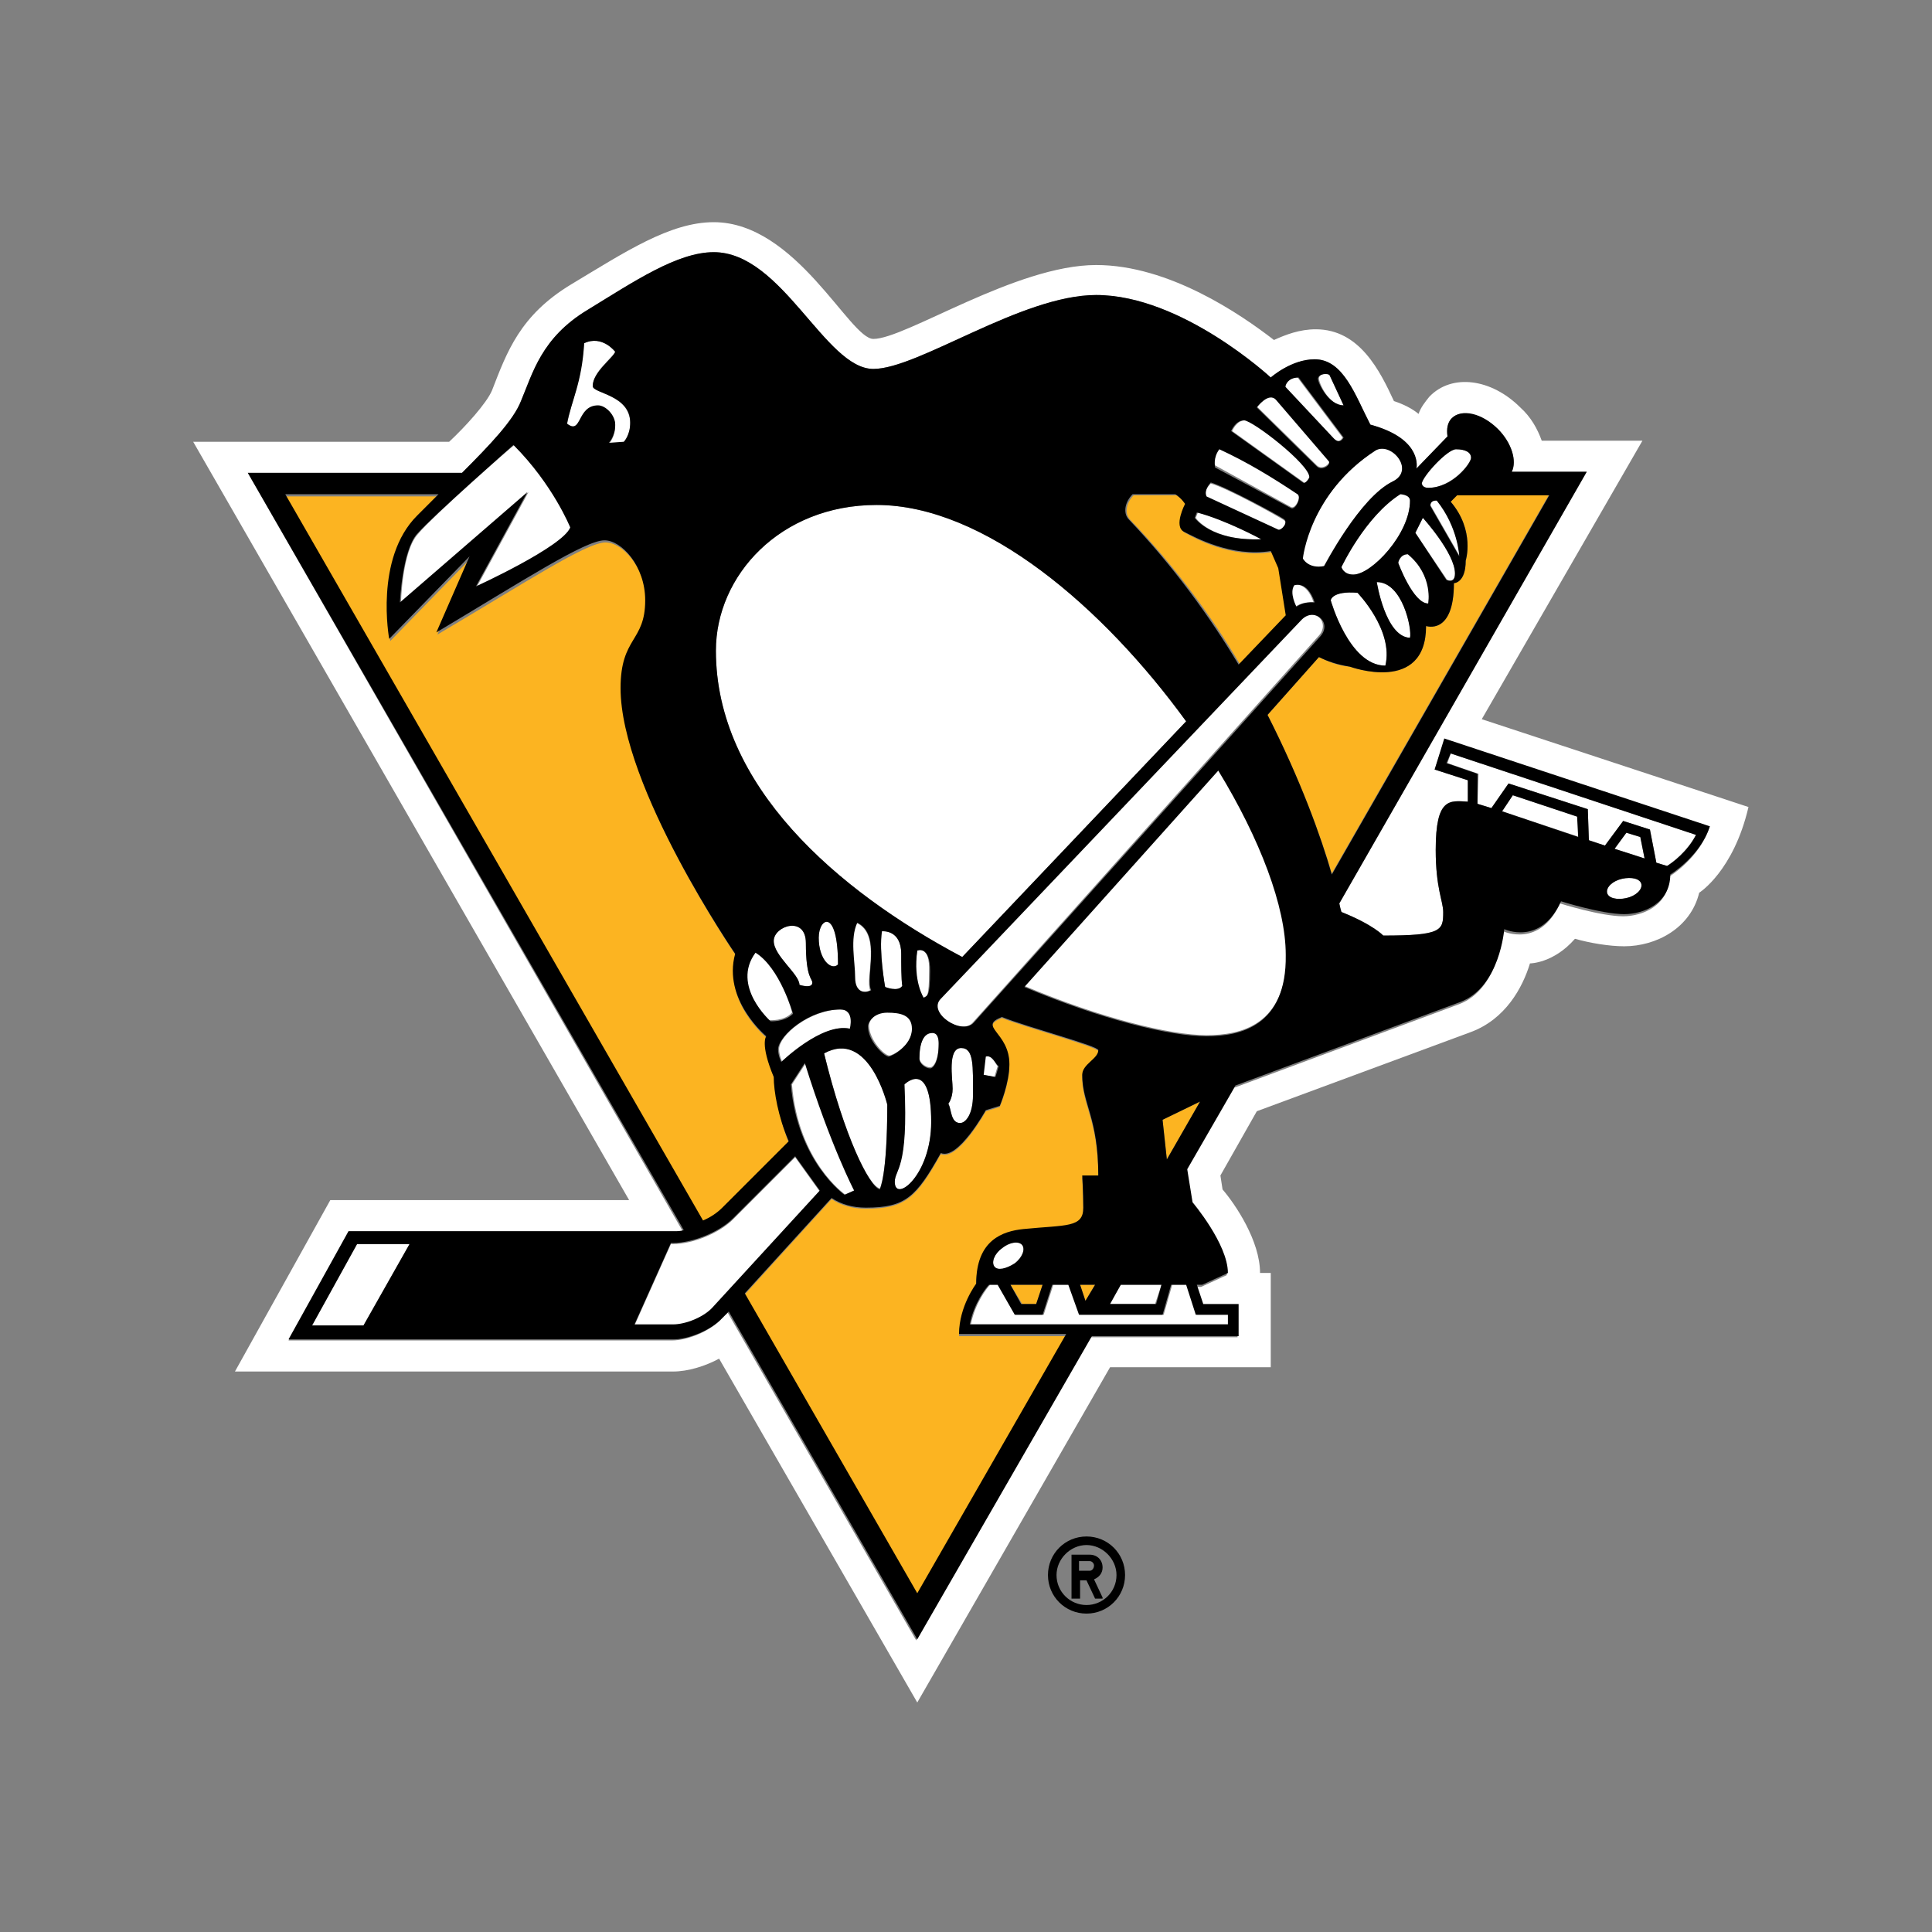 <svg xmlns:xlink="http://www.w3.org/1999/xlink" xmlns="http://www.w3.org/2000/svg" width="200" height="200" viewBox="0 0 200 200">
  <rect x="0" y="0" width="200" height="200" fill="#808080" stroke="none"/>
  <g fill="none" transform="translate(19 23)">
    <path fill="#FFF" d="M97.024,109.997 L95.804,111.993 L100.572,111.993 L101.237,109.997 L97.024,109.997 Z M137.607,59.323 L136.499,60.986 L144.482,63.648 L144.371,61.541 L137.607,59.323 Z"/>
    <path fill="#FFF" d="M151.024,22.62 L140.601,22.62 C140.158,21.401 139.493,20.181 138.384,19.183 C135.39,16.189 131.287,15.635 128.959,18.074 C128.515,18.629 128.071,19.183 127.85,19.848 C127.184,19.294 126.297,18.85 125.299,18.518 C123.858,15.413 121.751,11.088 117.205,11.088 C115.541,11.088 114.1,11.643 112.88,12.197 C109.443,9.536 102.014,4.435 94.473,4.435 C86.157,4.435 74.736,12.086 71.41,12.086 C68.97,12.086 63.426,0 54.888,0 C50.341,0 45.684,3.105 40.14,6.431 C34.818,9.647 33.487,13.417 31.935,17.409 C31.38,18.739 29.163,21.179 27.499,22.731 L0.998,22.731 L46.128,101.237 L15.191,101.237 L5.322,118.979 L50.674,118.979 C52.227,118.979 54.001,118.424 55.442,117.648 L75.956,153.242 L95.915,118.535 L112.548,118.535 L112.548,108.778 L111.439,108.778 C111.439,105.451 108.888,101.681 107.558,100.129 L107.336,98.687 L111.106,92.034 L133.283,83.829 C136.831,82.498 138.605,79.282 139.382,76.732 C139.382,76.732 141.821,76.732 144.039,74.182 C145.591,74.625 147.587,74.958 149.139,74.958 C152.466,74.958 156.014,73.073 156.901,69.414 C156.901,69.414 160.45,67.196 162.002,60.543 L134.392,51.45 L151.024,22.62 Z M157.899,62.761 C156.901,65.865 153.797,67.75 153.797,67.75 C153.797,70.744 151.024,71.853 149.029,71.853 C146.7,71.853 142.486,70.522 142.486,70.522 C140.38,75.18 136.61,73.405 136.61,73.405 C136.61,73.405 136.166,79.393 132.063,80.946 L108.778,89.595 L103.788,98.244 L104.342,101.681 C104.342,101.681 108.001,105.895 108.001,108.999 L105.34,110.219 L104.786,110.219 L105.451,112.215 L109.11,112.215 L109.11,115.431 L93.919,115.431 L75.845,146.811 L56.329,112.88 L55.664,113.546 C54.555,114.765 52.227,115.763 50.563,115.763 L10.867,115.763 L17.076,104.564 L50.674,104.564 C51.007,104.564 51.339,104.564 51.672,104.453 L6.653,25.947 L28.83,25.947 C31.713,23.064 34.152,20.514 34.929,18.518 C36.148,15.635 37.035,11.976 41.803,9.093 C46.571,6.21 51.118,3.105 54.888,3.105 C61.984,3.105 66.42,15.191 71.41,15.191 C76.067,15.191 86.822,7.54 94.473,7.54 C103.344,7.54 112.548,16.078 112.548,16.078 C112.548,16.078 114.654,14.193 117.094,14.193 C120.088,14.193 121.307,17.963 122.86,20.957 C127.85,22.399 127.739,25.06 127.628,25.503 L130.844,22.177 C130.733,21.401 130.844,20.735 131.287,20.292 C132.285,19.294 134.392,19.848 136.055,21.401 C137.497,22.842 138.051,24.727 137.497,25.836 L145.259,25.836 L119.644,70.522 C119.755,71.077 119.866,71.41 119.866,71.41 C123.193,72.74 124.19,73.849 124.19,73.849 C130.289,73.849 130.4,73.405 130.4,71.41 C130.4,70.301 129.624,68.97 129.624,64.978 C129.624,59.545 131.065,59.878 132.95,59.988 L132.95,57.771 L129.513,56.662 L130.511,53.668 L157.899,62.761 Z"/>
    <path fill="#FFF" d="M149.361,63.204 L148.141,64.867 L151.246,65.865 L150.803,63.648 L149.361,63.204 Z M148.918,67.972 C147.92,68.194 147.254,68.859 147.365,69.414 C147.476,69.968 148.363,70.19 149.361,69.968 C150.359,69.746 151.024,69.081 150.914,68.527 C150.803,67.972 149.916,67.75 148.918,67.972 Z M83.939,108.112 C84.272,108.556 85.159,108.445 86.046,107.78 C86.822,107.114 87.155,106.338 86.822,105.895 C86.49,105.451 85.603,105.562 84.716,106.227 C83.939,106.782 83.607,107.669 83.939,108.112 Z M56.884,103.233 C55.442,104.675 52.67,105.784 50.674,105.784 L50.452,105.784 L46.682,114.211 L50.674,114.211 C52.005,114.211 53.89,113.324 54.777,112.437 L65.865,100.35 L63.315,96.802 L56.884,103.233 Z M13.306,114.211 L18.629,114.211 L23.397,105.784 L17.963,105.784 L13.306,114.211 Z M102.346,109.997 L101.459,113.102 L92.81,113.102 L91.701,109.997 L90.038,109.997 L89.04,113.102 L86.157,113.102 L84.383,109.997 L83.496,109.997 C83.163,110.33 81.944,111.882 81.5,114.1 L108.223,114.1 L108.223,113.102 L104.897,113.102 L103.899,109.997 L102.346,109.997 Z"/>
    <path fill="#FFF" d="M133.948,60.21 L135.39,60.654 L137.164,58.103 L145.369,60.765 L145.48,63.98 L147.144,64.535 L149.029,61.984 L151.801,62.871 L152.466,66.309 L153.575,66.641 C154.129,66.309 155.682,65.089 156.569,63.426 L131.176,54.999 L130.844,55.997 L134.059,57.105 L133.948,60.21 Z M80.613,76.067 L103.788,51.672 C95.25,39.918 82.941,29.273 71.742,29.273 C61.763,29.273 55.11,36.592 55.11,44.354 C55.11,58.325 67.639,69.192 80.613,76.067 Z M87.044,79.061 C94.917,82.387 102.124,84.161 105.895,84.161 C109.443,84.161 114.211,83.163 114.211,75.623 C114.211,70.633 111.55,63.648 107.225,56.551 L87.044,79.061 Z M24.284,32.267 C22.62,34.041 22.51,39.364 22.51,39.364 L35.705,27.943 L30.382,37.701 C30.382,37.701 39.364,33.598 40.14,31.602 C40.14,31.602 38.255,27.167 34.263,23.064 C34.152,23.064 25.836,30.382 24.284,32.267 Z M42.358,16.965 C42.358,15.524 44.354,14.082 44.686,13.417 C44.686,13.417 43.356,11.643 41.471,12.53 C41.138,16.633 40.14,18.518 39.697,20.957 C41.249,22.177 40.695,19.072 42.912,19.072 C43.688,19.072 44.686,19.959 44.686,21.068 C44.686,22.288 44.021,22.953 44.021,22.953 L45.573,22.842 C45.573,22.842 46.239,22.177 46.239,20.846 C46.239,17.852 42.358,17.741 42.358,16.965 Z M115.652,41.138 L78.284,80.391 C76.954,81.833 80.502,84.272 81.722,82.831 L117.427,42.912 C118.868,41.471 116.983,39.697 115.652,41.138 Z M69.081,83.496 C69.081,83.496 69.635,81.5 68.083,81.5 C64.867,81.5 61.652,84.161 61.652,85.603 C61.652,86.268 61.984,86.933 61.984,86.933 C61.984,86.933 66.198,82.831 69.081,83.496 Z M75.512,83.385 C75.512,81.944 74.293,81.722 72.962,81.722 C71.631,81.722 70.966,82.609 70.966,83.163 C70.966,84.605 72.518,86.268 73.073,86.268 C73.405,86.268 75.512,85.159 75.512,83.385 Z M77.508,83.829 C76.732,83.829 76.178,84.827 76.178,86.49 C76.178,87.044 76.843,87.488 77.286,87.488 C77.619,87.488 78.173,86.822 78.173,84.937 C78.173,84.383 77.952,83.829 77.508,83.829 Z M80.502,85.492 C79.061,85.492 79.615,88.597 79.615,89.705 C79.615,90.703 79.171,91.258 79.171,91.258 C79.504,91.812 79.393,93.254 80.391,93.254 C80.946,93.254 81.722,92.478 81.722,90.371 C81.722,87.377 81.833,85.492 80.502,85.492 Z M82.941,86.379 L82.72,88.264 L83.939,88.486 L84.272,87.377 C84.05,87.155 83.718,86.157 82.941,86.379 Z M62.982,89.262 C63.648,97.356 68.527,100.683 68.527,100.683 L69.524,100.239 C69.524,100.239 67.085,95.582 64.424,87.044 L62.982,89.262 Z M66.309,86.046 C68.416,94.695 70.966,99.796 72.075,100.018 C72.075,100.018 72.851,98.798 72.851,91.258 C72.851,91.258 70.966,83.496 66.309,86.046 Z M74.625,89.262 C74.958,98.133 73.627,98.022 73.627,99.352 C73.627,101.57 77.397,98.687 77.397,93.143 C77.397,86.49 74.625,89.262 74.625,89.262 Z M59.101,75.512 C56.551,78.95 60.654,82.609 60.654,82.609 C60.654,82.609 62.206,82.72 62.982,81.833 C63.093,81.944 61.763,77.176 59.101,75.512 Z M65.089,78.728 C65.089,78.173 64.424,78.284 64.424,74.625 C64.424,71.742 61.097,72.851 61.097,74.403 C61.097,75.956 63.759,77.841 63.759,78.95 C63.759,78.95 65.089,79.393 65.089,78.728 Z M67.75,76.843 C67.75,70.966 65.754,71.964 65.754,74.071 C65.754,76.399 67.085,77.508 67.75,76.843 Z M69.635,72.518 C68.859,74.182 69.414,76.51 69.414,78.173 C69.414,79.837 70.522,79.837 71.077,79.504 C70.522,78.284 72.297,73.738 69.635,72.518 Z M72.297,73.405 C71.964,75.512 72.629,79.171 72.629,79.171 C72.629,79.171 73.96,79.726 74.403,79.061 C74.293,78.284 74.293,76.732 74.293,75.734 C74.293,73.184 72.297,73.405 72.297,73.405 Z M75.956,75.401 C75.401,78.617 76.51,80.391 76.51,80.391 C76.954,80.169 77.176,80.28 77.176,77.619 C77.286,74.736 75.956,75.401 75.956,75.401 Z M125.188,26.834 C127.517,25.614 125.078,22.62 123.414,23.618 C116.539,28.054 115.763,34.929 115.763,34.929 C115.763,34.929 116.429,35.927 117.981,35.705 C118.092,35.594 121.751,28.497 125.188,26.834 Z M119.866,35.705 C119.866,35.705 119.977,36.481 121.086,36.481 C123.082,36.481 126.963,32.267 126.963,28.83 C126.963,28.165 125.965,28.054 125.965,28.054 C122.305,30.493 119.866,35.705 119.866,35.705 Z M128.848,27.499 C131.287,27.499 133.283,24.949 133.283,24.395 C133.283,23.84 132.729,23.507 131.731,23.507 C130.733,23.507 128.182,26.28 128.182,27.056 C128.293,27.278 128.404,27.499 128.848,27.499 Z M115.098,39.807 C115.098,39.807 115.763,39.253 116.983,39.364 C116.207,37.035 114.876,37.59 114.876,37.59 C114.433,38.366 115.098,39.807 115.098,39.807 Z M124.412,45.906 C125.299,42.247 121.529,38.366 121.529,38.366 C118.868,38.144 118.757,39.142 118.757,39.142 C118.757,39.142 120.642,45.906 124.412,45.906 Z M123.525,37.257 C123.525,37.257 124.412,43.023 126.963,43.023 C127.184,42.025 126.186,37.257 123.525,37.257 Z M125.743,35.261 C125.743,35.261 127.184,39.475 128.848,39.475 C128.848,39.475 129.513,36.592 126.741,34.374 C125.965,34.374 125.743,35.261 125.743,35.261 Z M131.62,36.37 C131.62,34.263 128.293,30.604 128.293,30.604 L127.517,32.156 L130.733,36.924 C130.733,37.035 131.62,37.479 131.62,36.37 Z M129.069,29.273 L132.063,34.485 C132.063,34.485 131.952,31.491 129.735,28.719 C129.735,28.83 129.069,28.719 129.069,29.273 Z M111.661,32.822 C111.661,32.822 107.89,30.826 105.007,30.05 L104.786,30.604 C104.786,30.604 106.338,33.044 111.661,32.822 Z M113.324,31.935 C113.656,32.046 114.433,31.159 113.878,30.826 C113.213,30.382 108.001,27.499 106.338,27.056 C105.451,27.943 105.895,28.497 105.895,28.497 L113.324,31.935 Z M114.654,29.495 C115.098,29.717 115.763,28.386 115.32,28.054 C112.769,26.28 110.108,24.727 107.225,23.397 C106.449,24.395 106.782,25.171 106.782,25.171 L114.654,29.495 Z M116.65,26.39 C116.65,25.06 110.773,20.514 109.886,20.514 C108.999,20.514 108.556,21.622 108.556,21.622 L115.985,26.945 C116.207,27.167 116.65,26.612 116.65,26.39 Z M118.535,24.616 L113.102,18.296 C112.326,17.409 111.106,19.072 111.106,19.072 L117.316,25.171 C117.87,25.725 118.868,24.949 118.535,24.616 Z M119.977,22.288 L115.32,16.078 C114.211,16.078 113.878,17.076 113.878,17.076 L118.868,22.399 C119.644,23.064 119.977,22.288 119.977,22.288 Z M120.088,18.961 L118.646,15.856 C118.535,15.524 117.537,15.635 117.537,16.189 C117.537,16.633 118.535,18.961 120.088,18.961 Z"/>
    <g fill="#FCB421" transform="translate(9.98 27.721)">
      <path d="M51.229,60.986 C49.787,57.549 50.452,56.773 50.452,56.773 C50.452,56.773 45.795,53.003 47.237,48.235 C47.237,48.235 35.372,30.937 35.372,20.735 C35.372,15.413 37.922,15.967 37.922,11.643 C37.922,8.095 35.483,5.433 33.709,5.433 C31.713,5.433 25.503,9.536 16.3,14.969 L19.737,7.097 L11.421,15.635 C11.421,15.635 9.758,7.318 14.304,2.883 L16.522,0.665 L0.554,0.665 L43.91,76.067 C44.686,75.734 45.463,75.18 45.906,74.736 L52.781,67.861 C51.672,65.089 51.229,62.428 51.229,60.986 Z M83.385,83.939 L84.383,82.276 L82.831,82.276 L83.385,83.939 Z M103.455,8.205 L102.679,6.431 C98.465,7.097 94.695,4.99 93.697,4.435 C92.588,3.881 93.808,1.552 93.808,1.552 C93.808,1.552 93.476,0.998 92.81,0.554 L88.375,0.554 C87.599,1.331 87.377,2.439 88.042,3.105 C92.699,7.984 96.469,13.084 99.463,18.185 L104.342,13.084 L103.455,8.205 Z M121.197,1.22 C123.747,4.214 122.749,7.318 122.749,7.318 C122.749,9.647 121.529,9.647 121.529,9.647 C121.529,15.08 118.646,14.082 118.646,14.082 C118.646,21.179 110.773,18.296 110.773,18.296 C109.443,18.185 108.445,17.741 107.558,17.298 L102.235,23.286 C105.673,30.05 107.78,35.927 108.888,39.697 L131.398,0.444 L121.862,0.444 L121.197,1.22 Z M76.843,84.272 L78.284,84.272 L78.95,82.276 L75.623,82.276 L76.843,84.272 Z"/>
      <path d="M84.716,58.103 C84.716,57.66 77.619,55.775 74.736,54.666 C72.186,55.664 75.512,56.218 75.512,59.545 C75.512,61.541 74.514,63.869 74.514,63.869 L73.073,64.313 C73.073,64.313 70.19,69.524 68.416,68.748 C65.865,73.295 64.756,74.403 60.654,74.403 C59.323,74.403 58.103,74.071 57.105,73.405 L48.124,83.274 L65.976,114.322 L81.389,87.599 L70.301,87.599 C70.301,84.716 72.075,82.387 72.075,82.387 C72.075,77.841 74.847,76.843 76.954,76.732 C81.389,76.288 83.163,76.732 83.163,74.514 C83.163,72.962 83.052,71.188 83.052,71.188 L84.716,71.188 C84.716,65.2 83.052,63.759 83.052,60.765 C83.052,59.545 84.716,58.99 84.716,58.103 Z M91.812,69.303 L95.25,63.315 L91.369,65.2 L91.812,69.303 Z"/>
    </g>
    <g fill="#000" transform="translate(6.653 2.218)">
      <path d="M122.86,54.444 L126.297,55.553 L126.297,57.771 C124.412,57.66 122.971,57.327 122.971,62.761 C122.971,66.752 123.747,68.083 123.747,69.192 C123.747,71.077 123.636,71.631 117.537,71.631 C117.537,71.631 116.539,70.522 113.213,69.192 C113.213,69.192 113.102,68.859 112.991,68.305 L138.605,23.618 L130.844,23.618 C131.398,22.51 130.844,20.624 129.402,19.183 C127.739,17.52 125.632,17.076 124.634,18.074 C124.19,18.518 124.08,19.183 124.19,19.959 L120.975,23.286 C121.086,22.731 121.197,20.07 116.207,18.739 C114.654,15.746 113.435,11.976 110.441,11.976 C108.001,11.976 105.895,13.861 105.895,13.861 C105.895,13.861 96.691,5.322 87.82,5.322 C80.059,5.322 69.414,12.973 64.756,12.973 C59.767,12.973 55.331,0.887 48.235,0.887 C44.465,0.887 40.029,3.881 35.15,6.875 C30.382,9.758 29.495,13.417 28.276,16.3 C27.499,18.296 25.06,20.846 22.177,23.729 L0,23.729 L45.13,102.124 C44.797,102.235 44.465,102.235 44.132,102.235 L10.423,102.235 L4.214,113.435 L44.021,113.435 C45.684,113.435 48.013,112.437 49.122,111.217 L49.787,110.552 L69.303,144.482 L87.377,113.102 L102.568,113.102 L102.568,109.776 L98.909,109.776 L98.244,107.78 L98.798,107.78 L101.459,106.56 C101.459,103.566 97.8,99.241 97.8,99.241 L97.246,95.804 L102.235,87.155 L125.521,78.506 C129.624,76.954 130.067,70.966 130.067,70.966 C130.067,70.966 133.837,72.74 135.944,68.083 C135.944,68.083 140.158,69.414 142.486,69.414 C144.482,69.414 147.254,68.305 147.254,65.311 C147.254,65.311 150.359,63.426 151.357,60.321 L123.858,51.229 L122.86,54.444 Z M125.078,21.29 C126.076,21.29 126.63,21.622 126.63,22.177 C126.63,22.731 124.745,25.282 122.195,25.282 C121.64,25.282 121.529,24.949 121.529,24.838 C121.64,24.062 124.19,21.29 125.078,21.29 Z M123.082,26.612 C125.299,29.384 125.41,32.378 125.41,32.378 L122.416,27.167 C122.416,26.501 123.082,26.612 123.082,26.612 Z M121.64,28.386 C121.64,28.386 124.967,32.046 124.967,34.152 C124.967,35.261 124.08,34.818 124.08,34.818 L120.864,29.939 L121.64,28.386 Z M122.195,37.257 C120.642,37.257 119.09,33.044 119.09,33.044 C119.09,33.044 119.201,32.156 120.088,32.156 C122.749,34.374 122.195,37.257 122.195,37.257 Z M116.872,35.039 C119.533,35.039 120.531,39.918 120.31,40.805 C117.759,40.695 116.872,35.039 116.872,35.039 Z M117.759,43.688 C113.989,43.688 112.104,36.924 112.104,36.924 C112.104,36.924 112.215,35.927 114.876,36.148 C114.876,36.148 118.646,40.029 117.759,43.688 Z M120.31,26.612 C120.31,30.05 116.318,34.263 114.433,34.263 C113.435,34.263 113.213,33.487 113.213,33.487 C113.213,33.487 115.652,28.276 119.312,25.947 C119.201,25.947 120.31,25.947 120.31,26.612 Z M116.761,21.401 C118.424,20.514 120.864,23.507 118.535,24.616 C115.098,26.28 111.439,33.376 111.439,33.376 C109.776,33.709 109.221,32.6 109.221,32.6 C109.221,32.6 109.886,25.836 116.761,21.401 Z M75.18,80.613 C73.96,82.054 70.301,79.615 71.742,78.173 L109.11,38.92 C110.441,37.59 112.326,39.253 110.995,40.695 L75.18,80.613 Z M77.73,85.159 L77.397,86.268 L76.178,86.046 L76.399,84.161 C77.065,83.939 77.397,84.937 77.73,85.159 Z M73.849,83.274 C75.18,83.274 75.069,85.159 75.069,88.153 C75.069,90.149 74.293,91.036 73.738,91.036 C72.74,91.036 72.851,89.595 72.518,89.04 C72.518,89.04 72.962,88.486 72.962,87.488 C72.962,86.49 72.407,83.274 73.849,83.274 Z M56.44,79.726 C55.553,80.613 54.112,80.502 54.112,80.502 C54.112,80.502 50.009,76.843 52.559,73.405 C55.11,74.958 56.44,79.726 56.44,79.726 Z M54.444,72.186 C54.444,70.633 57.771,69.524 57.771,72.407 C57.771,76.067 58.436,76.067 58.436,76.51 C58.436,77.176 57.105,76.732 57.105,76.732 C57.105,75.623 54.444,73.738 54.444,72.186 Z M61.319,79.282 C62.871,79.282 62.317,81.278 62.317,81.278 C59.434,80.613 55.22,84.716 55.22,84.716 C55.22,84.716 54.888,84.05 54.888,83.385 C54.999,81.944 58.103,79.282 61.319,79.282 Z M59.101,71.853 C59.101,69.746 61.097,68.748 61.097,74.625 C60.432,75.29 59.101,74.182 59.101,71.853 Z M57.66,84.827 C60.321,93.365 62.761,98.022 62.761,98.022 L61.763,98.465 C61.763,98.465 56.884,95.028 56.218,87.044 L57.66,84.827 Z M59.656,83.829 C64.313,81.278 66.198,89.151 66.198,89.151 C66.198,96.58 65.422,97.911 65.422,97.911 C64.313,97.578 61.763,92.478 59.656,83.829 Z M64.535,77.286 C63.98,77.619 62.871,77.619 62.871,75.956 C62.871,74.293 62.317,71.964 63.093,70.301 C65.644,71.52 63.869,76.067 64.535,77.286 Z M64.202,81.056 C64.202,80.502 64.867,79.615 66.198,79.615 C67.529,79.615 68.748,79.837 68.748,81.278 C68.748,83.052 66.641,84.161 66.309,84.161 C65.754,84.05 64.202,82.498 64.202,81.056 Z M65.644,71.188 C65.644,71.188 67.639,70.966 67.639,73.516 C67.639,74.514 67.639,76.178 67.75,76.843 C67.307,77.508 65.976,76.954 65.976,76.954 C65.976,76.954 65.311,73.295 65.644,71.188 Z M67.972,87.044 C67.972,87.044 70.744,84.272 70.744,90.925 C70.744,96.469 66.974,99.352 66.974,97.135 C66.974,95.804 68.416,95.915 67.972,87.044 Z M69.303,73.184 C69.303,73.184 70.633,72.629 70.633,75.29 C70.633,78.063 70.301,77.841 69.968,78.063 C69.968,78.063 68.859,76.399 69.303,73.184 Z M70.633,85.381 C70.19,85.381 69.524,84.937 69.524,84.383 C69.524,82.72 69.968,81.722 70.855,81.722 C71.41,81.722 71.52,82.276 71.52,82.831 C71.52,84.716 70.966,85.381 70.633,85.381 Z M108.334,35.372 C108.334,35.372 109.665,34.818 110.441,37.146 C109.221,37.035 108.556,37.59 108.556,37.59 C108.556,37.59 107.78,36.148 108.334,35.372 Z M111.993,13.639 L113.435,16.744 C111.882,16.744 110.773,14.415 110.773,13.971 C110.884,13.417 111.882,13.417 111.993,13.639 Z M108.778,13.861 L113.435,20.07 C113.435,20.07 113.102,20.846 112.437,20.181 L107.447,14.859 C107.336,14.859 107.558,13.861 108.778,13.861 Z M106.449,16.189 L111.882,22.51 C112.215,22.842 111.217,23.618 110.663,23.064 L104.453,16.965 C104.453,16.965 105.673,15.302 106.449,16.189 Z M103.122,18.296 C104.01,18.296 109.886,22.842 109.886,24.173 C109.886,24.284 109.443,24.949 109.221,24.727 L101.792,19.405 C101.792,19.405 102.235,18.296 103.122,18.296 Z M100.572,21.29 C103.455,22.62 106.005,24.173 108.667,25.947 C109.11,26.28 108.445,27.61 108.001,27.388 L100.129,23.175 C100.129,23.064 99.907,22.177 100.572,21.29 Z M99.685,24.727 C101.237,25.171 106.56,28.054 107.225,28.497 C107.78,28.83 107.003,29.717 106.671,29.606 L99.241,26.169 C99.352,26.28 98.798,25.725 99.685,24.727 Z M98.244,27.832 C101.237,28.608 104.897,30.604 104.897,30.604 C99.685,30.826 98.022,28.386 98.022,28.386 L98.244,27.832 Z M91.59,25.947 L96.026,25.947 C96.691,26.39 97.024,26.945 97.024,26.945 C97.024,26.945 95.804,29.273 96.913,29.828 C98.022,30.382 101.792,32.489 105.895,31.824 L106.671,33.598 L107.447,38.477 L102.568,43.578 C99.574,38.588 95.804,33.376 91.147,28.497 C90.593,27.832 90.814,26.723 91.59,25.947 Z M65.089,27.056 C76.288,27.056 88.597,37.701 97.135,49.454 L73.96,73.849 C60.986,66.974 48.456,56.107 48.456,42.136 C48.456,34.374 55.11,27.056 65.089,27.056 Z M34.818,10.312 C36.703,9.425 38.033,11.199 38.033,11.199 C37.812,11.865 35.705,13.306 35.705,14.748 C35.705,15.524 39.586,15.635 39.586,18.518 C39.586,19.848 38.92,20.514 38.92,20.514 L37.368,20.624 C37.368,20.624 38.033,19.959 38.033,18.739 C38.033,17.741 37.035,16.744 36.259,16.744 C34.041,16.744 34.596,19.848 33.044,18.629 C33.487,16.3 34.596,14.415 34.818,10.312 Z M27.499,20.846 C31.602,24.949 33.376,29.384 33.376,29.384 C32.6,31.38 23.618,35.483 23.618,35.483 L28.941,25.725 L15.746,37.146 C15.746,37.146 15.967,31.824 17.52,30.05 C19.183,28.165 27.499,20.846 27.499,20.846 Z M3.881,25.947 L19.737,25.947 L17.52,28.165 C13.084,32.6 14.637,40.916 14.637,40.916 L22.953,32.378 L19.516,40.251 C28.608,34.818 34.929,30.715 36.924,30.715 C38.699,30.715 41.138,33.376 41.138,36.924 C41.138,41.249 38.588,40.695 38.588,46.017 C38.588,56.218 50.452,73.516 50.452,73.516 C49.122,78.284 53.668,82.054 53.668,82.054 C53.668,82.054 53.003,82.831 54.444,86.268 C54.444,87.71 54.888,90.371 55.997,92.921 L49.122,99.796 C48.567,100.35 47.902,100.794 47.126,101.127 L3.881,25.947 Z M11.976,111.993 L6.653,111.993 L11.31,103.566 L16.744,103.566 L11.976,111.993 Z M48.124,110.108 C47.237,111.106 45.352,111.882 44.021,111.882 L40.029,111.882 L43.799,103.455 L44.021,103.455 C46.017,103.455 48.789,102.346 50.231,100.905 L56.662,94.473 L59.212,98.022 L48.124,110.108 Z M69.303,139.714 L51.45,108.667 L60.432,98.798 C61.43,99.463 62.65,99.796 63.98,99.796 C68.083,99.796 69.192,98.687 71.742,94.141 C73.516,94.917 76.399,89.705 76.399,89.705 L77.841,89.262 C77.841,89.262 78.839,86.933 78.839,84.937 C78.839,81.611 75.512,81.056 78.063,80.059 C80.835,81.167 88.042,83.052 88.042,83.496 C88.042,84.383 86.379,84.937 86.379,86.046 C86.379,89.04 88.042,90.482 88.042,96.469 L86.379,96.469 C86.379,96.469 86.49,98.244 86.49,99.796 C86.49,101.903 84.716,101.57 80.28,102.014 C78.173,102.235 75.401,103.122 75.401,107.669 C75.401,107.669 73.627,109.997 73.627,112.88 L84.716,112.88 L69.303,139.714 Z M90.371,107.78 L94.584,107.78 L94.03,109.776 L89.262,109.776 L90.371,107.78 Z M86.712,109.443 L86.157,107.78 L87.71,107.78 L86.712,109.443 Z M82.276,107.78 L81.611,109.776 L80.059,109.776 L78.95,107.78 L82.276,107.78 Z M77.286,105.895 C76.954,105.451 77.286,104.564 78.063,104.01 C78.839,103.344 79.837,103.233 80.169,103.677 C80.502,104.12 80.169,105.007 79.393,105.562 C78.506,106.116 77.619,106.338 77.286,105.895 Z M98.133,110.884 L101.459,110.884 L101.459,111.882 L74.736,111.882 C75.18,109.665 76.399,108.112 76.732,107.78 L77.619,107.78 L79.393,110.884 L82.276,110.884 L83.274,107.78 L84.937,107.78 L86.046,110.884 L94.695,110.884 L95.582,107.78 L97.135,107.78 L98.133,110.884 Z M95.139,94.806 L94.695,90.703 L98.576,88.818 L95.139,94.806 Z M99.241,82.054 C95.471,82.054 88.264,80.28 80.391,76.954 L100.461,54.555 C104.786,61.652 107.447,68.637 107.447,73.627 C107.558,81.056 102.679,82.054 99.241,82.054 Z M105.562,48.789 L110.884,42.801 C111.771,43.245 112.769,43.578 114.1,43.799 C114.1,43.799 121.973,46.682 121.973,39.586 C121.973,39.586 124.856,40.584 124.856,35.15 C124.856,35.15 126.076,35.15 126.076,32.822 C126.076,32.822 127.073,29.717 124.523,26.723 L125.188,26.058 L134.724,26.058 L112.215,65.311 C111.106,61.43 108.999,55.553 105.562,48.789 Z M129.846,58.769 L130.954,57.105 L137.607,59.323 L137.718,61.43 L129.846,58.769 Z M142.708,67.75 C141.71,67.972 140.823,67.75 140.712,67.196 C140.601,66.641 141.267,65.976 142.265,65.754 C143.263,65.533 144.15,65.754 144.261,66.309 C144.371,66.863 143.706,67.529 142.708,67.75 Z M141.488,62.65 L142.708,60.986 L144.15,61.43 L144.593,63.648 L141.488,62.65 Z M124.523,52.781 L149.916,61.208 C149.029,62.982 147.476,64.091 146.922,64.424 L145.813,64.091 L145.148,60.654 L142.376,59.767 L140.49,62.317 L138.827,61.763 L138.716,58.547 L130.511,55.886 L128.737,58.436 L127.295,57.993 L127.295,54.888 L124.08,53.779 L124.523,52.781 Z M90.814,137.829 C90.814,135.612 89.04,133.837 86.822,133.837 C84.605,133.837 82.831,135.612 82.831,137.829 C82.831,140.047 84.605,141.821 86.822,141.821 C89.04,141.821 90.814,140.047 90.814,137.829 Z M83.718,137.829 C83.718,136.166 85.159,134.724 86.822,134.724 C88.486,134.724 89.927,136.166 89.927,137.829 C89.927,139.603 88.486,140.934 86.822,140.934 C85.159,140.934 83.718,139.603 83.718,137.829 Z"/>
      <path d="M88.486,140.158 L87.599,138.273 C88.153,138.051 88.486,137.607 88.486,137.053 C88.486,136.277 87.931,135.722 87.155,135.722 L85.27,135.722 L85.27,140.269 L86.157,140.269 L86.157,138.384 L86.822,138.384 L87.71,140.269 L88.486,140.269 L88.486,140.158 Z M87.155,137.386 L86.046,137.386 L86.046,136.388 L87.155,136.388 C87.377,136.388 87.599,136.61 87.599,136.831 C87.599,137.164 87.377,137.386 87.155,137.386 Z"/>
    </g>
  </g>
</svg>